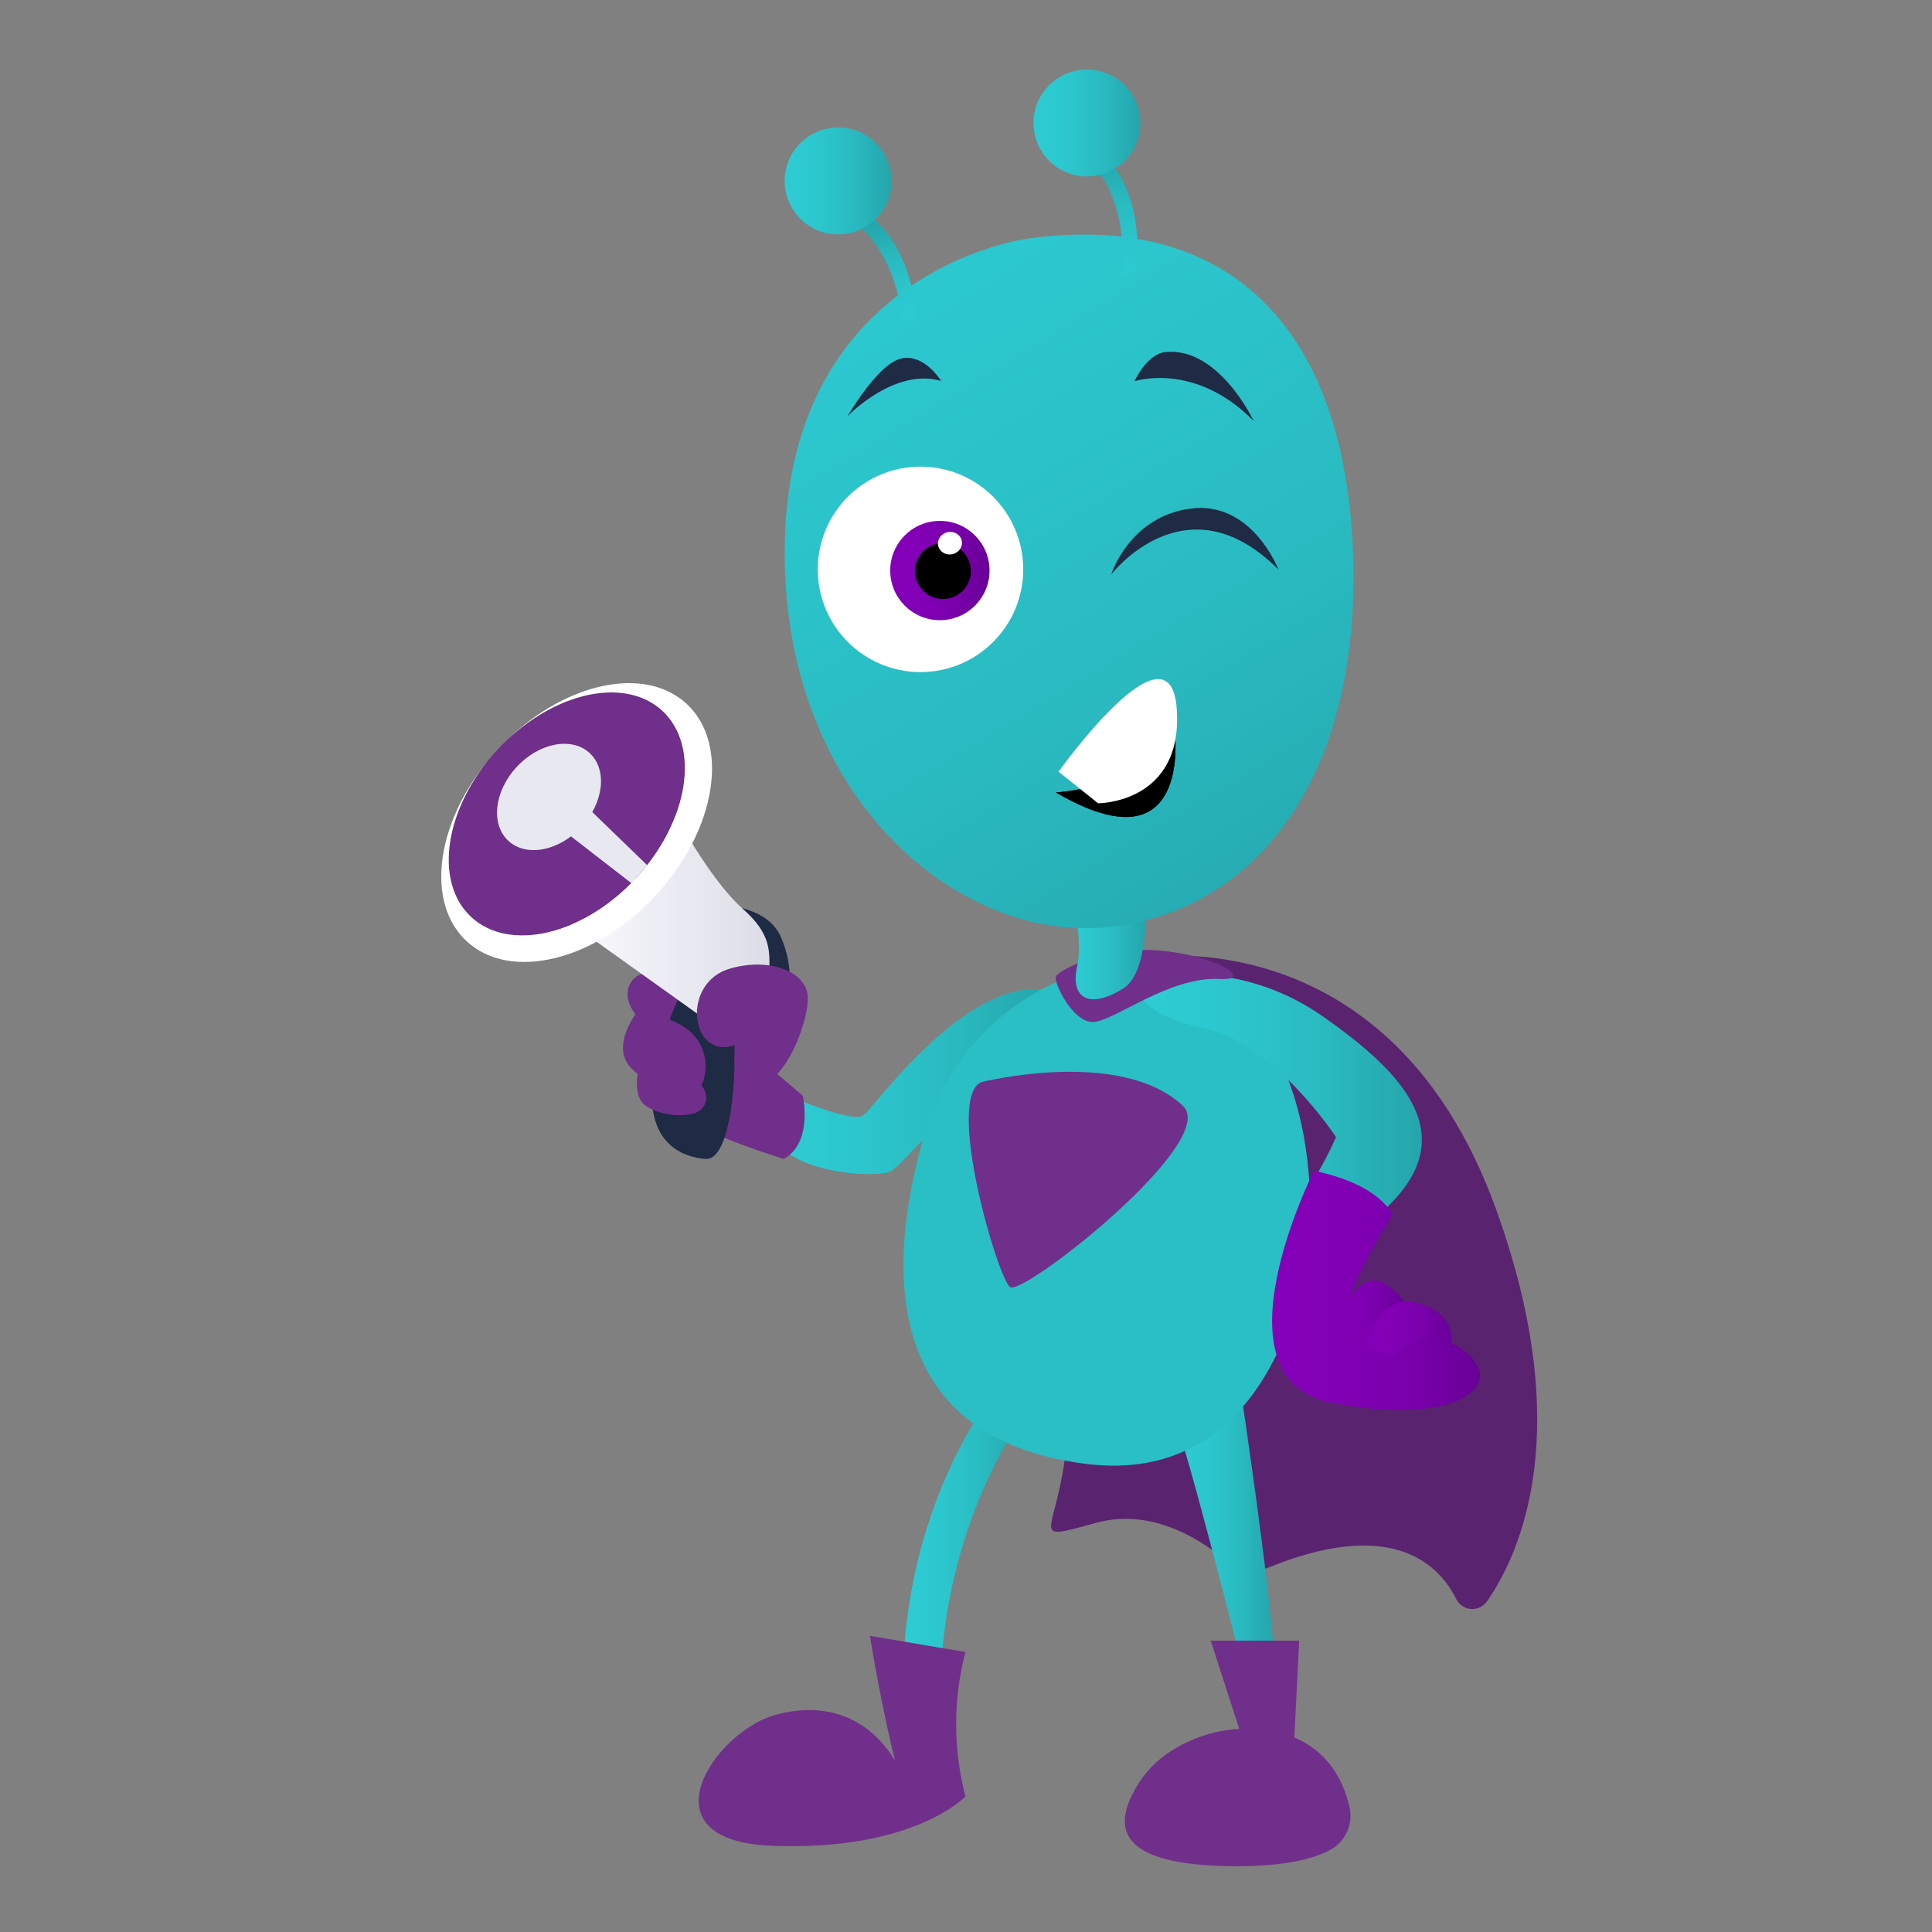 <svg width="250" height="250" viewBox="0 0 250 250" fill="none" xmlns="http://www.w3.org/2000/svg">
<rect x="0" y="0" width="250" height="250" fill="#808080" stroke="none"/>
<path d="M121.741 216.442C122.72 195.554 132.947 182.556 132.947 182.556L128.118 180.93C128.118 180.93 117.891 193.927 116.912 214.815L121.741 216.442Z" fill="url(#paint0_linear_3117_35432)"/>
<path d="M112.564 211.681L124.926 213.77C123.322 219.895 123.322 226.329 124.926 232.454C124.926 232.454 118.235 239.601 99.799 238.836C83.011 238.14 92.334 224.292 100.109 221.971C103.29 221.021 110.862 219.804 115.814 227.812C115.814 227.812 114.112 221.197 112.564 211.681Z" fill="#702F8A"/>
<path d="M146.753 124.027C146.753 124.027 179.512 117.683 193.549 156.365C203.934 184.986 196.807 200.901 192.397 207.244C191.644 208.284 190.191 208.518 189.15 207.765C188.861 207.556 188.624 207.283 188.457 206.968C186.323 202.624 180.505 196.534 165.174 202.434C165.174 202.434 161.339 204.221 159.824 202.939C158.308 201.656 150.785 194.583 141.808 197.059C132.831 199.534 136.647 198.684 137.891 187.93C139.191 176.692 159.043 145.379 146.753 135.941C134.463 126.502 146.753 124.027 146.753 124.027Z" fill="#5A236F"/>
<path d="M102.184 141.84C102.184 141.84 110.355 145.421 111.751 144.309C113.148 143.197 123.157 129.114 132.701 128.067C142.245 127.019 128.337 140.255 126.271 141.028C124.205 141.801 116.756 150.762 115.243 151.577C113.73 152.392 103.945 152.043 100.574 147.969C97.203 143.896 102.184 141.84 102.184 141.84Z" fill="url(#paint1_linear_3117_35432)"/>
<path d="M160.957 216.441C160.957 216.441 153.298 186.15 152.254 184.642L160.493 179.536C160.493 179.536 164.323 204.834 164.903 214.814L160.957 215.974" fill="url(#paint2_linear_3117_35432)"/>
<path d="M156.667 212.301H168.117L167.189 230.636L162.392 230.017L156.667 212.301Z" fill="#702F8A"/>
<path d="M164.815 223.981C168.896 224.862 173.178 227.443 174.65 233.93C175.131 236.225 173.961 238.548 171.83 239.527C169.494 240.698 165.429 241.648 158.358 241.465C143.367 241.078 144.679 235.464 146.899 231.485C148.022 229.463 149.641 227.76 151.603 226.536C155.527 224.047 160.247 223.134 164.815 223.981Z" fill="#702F8A"/>
<path d="M143.015 124.994C143.015 124.994 124.753 127.895 119.299 147.855C113.844 167.815 116.513 186.267 140.303 189.4C164.093 192.533 169.547 166.191 169.547 156.675C169.547 147.159 167.079 123.253 143.015 124.994Z" fill="#2ABEC5"/>
<path d="M151.745 126.337C151.745 126.337 161.239 124.515 171.339 131.635C181.439 138.755 189.284 146.788 179.511 156.183C169.738 165.579 169.518 153.484 170.677 151.501C171.836 149.518 172.884 147.144 172.884 147.144C172.884 147.144 164.881 134.947 155.83 133.07C146.778 131.194 144.846 126.668 151.745 126.337Z" fill="url(#paint3_linear_3117_35432)"/>
<path d="M141.811 123.64C141.811 123.64 136.879 125.545 136.627 126.387C136.374 127.228 138.794 132.247 141.405 132.247C144.016 132.247 151.269 126.329 157.767 126.677C164.266 127.025 152.487 120.835 141.811 123.64Z" fill="#702F8A"/>
<path d="M137.786 111.957C137.786 111.957 140.379 120.467 139.392 124.955C138.405 129.442 141.19 130.525 145.368 127.894C149.546 125.264 148.153 112.267 147.379 111.184C146.606 110.101 138.25 107.934 137.786 111.957Z" fill="url(#paint4_linear_3117_35432)"/>
<path d="M132.989 30.88C132.989 30.88 101.272 34.857 101.536 71.992C101.758 103.244 123.86 121.706 142.892 120.004C161.924 118.302 176.159 101.282 175.076 71.574C173.992 41.866 158.52 27.321 132.989 30.88Z" fill="url(#paint5_linear_3117_35432)"/>
<path d="M136.631 102.542C136.631 102.542 148.729 101.827 152.017 94.754C152.017 94.754 154.29 112.847 136.631 102.542Z" fill="#1D1D1B"/>
<path d="M136.631 102.546C136.631 102.546 148.729 101.831 152.017 94.759C152.017 94.759 154.29 112.851 136.631 102.546Z" fill="black"/>
<path d="M136.979 99.85L142.092 103.947C142.092 103.947 153.099 103.969 152.274 91.776C151.449 79.584 136.979 99.85 136.979 99.85Z" fill="white"/>
<path d="M145.059 35.738C146.318 25.096 140.646 20.443 140.646 20.443L142.583 19.71C142.583 19.71 148.255 24.363 146.995 35.005L145.059 35.738Z" fill="url(#paint6_linear_3117_35432)"/>
<path d="M140.652 22.835C144.472 22.835 147.569 19.738 147.569 15.917C147.569 12.097 144.472 9 140.652 9C136.831 9 133.734 12.097 133.734 15.917C133.734 19.738 136.831 22.835 140.652 22.835Z" fill="url(#paint7_linear_3117_35432)"/>
<path d="M116.806 41.927C115.878 31.251 109.379 27.847 109.379 27.847L111.126 26.736C111.126 26.736 117.625 30.14 118.553 40.816L116.806 41.927Z" fill="url(#paint8_linear_3117_35432)"/>
<path d="M108.452 30.33C112.272 30.33 115.369 27.233 115.369 23.413C115.369 19.593 112.272 16.496 108.452 16.496C104.631 16.496 101.534 19.593 101.534 23.413C101.534 27.233 104.631 30.33 108.452 30.33Z" fill="url(#paint9_linear_3117_35432)"/>
<path d="M109.668 53.859C109.668 53.859 115.741 47.515 121.775 49.295C121.775 49.295 119.604 45.697 116.592 46.394C113.58 47.09 109.668 53.859 109.668 53.859Z" fill="#1F2A44"/>
<path d="M146.801 49.332C146.801 49.332 154.634 46.721 162.235 54.496C162.235 54.496 157.709 44.807 150.746 45.561C150.746 45.561 148.599 45.619 146.801 49.332Z" fill="#1F2A44"/>
<path d="M143.788 74.34C143.788 74.34 153.478 61.69 165.431 73.701C165.431 73.701 162.007 64.766 154.058 65.81C146.109 66.854 143.788 74.34 143.788 74.34Z" fill="#1F2A44"/>
<path d="M119.111 86.968C126.452 86.968 132.404 81.017 132.404 73.675C132.404 66.333 126.452 60.382 119.111 60.382C111.769 60.382 105.817 66.333 105.817 73.675C105.817 81.017 111.769 86.968 119.111 86.968Z" fill="white"/>
<path d="M121.619 80.253C125.167 80.253 128.044 77.376 128.044 73.828C128.044 70.279 125.167 67.402 121.619 67.402C118.07 67.402 115.193 70.279 115.193 73.828C115.193 77.376 118.07 80.253 121.619 80.253Z" fill="url(#paint10_linear_3117_35432)"/>
<path d="M122.014 77.512C124.01 77.512 125.629 75.894 125.629 73.898C125.629 71.902 124.01 70.284 122.014 70.284C120.018 70.284 118.4 71.902 118.4 73.898C118.4 75.894 120.018 77.512 122.014 77.512Z" fill="black"/>
<path d="M123.206 71.72C124.051 71.555 124.611 70.78 124.456 69.99C124.302 69.199 123.492 68.692 122.646 68.857C121.801 69.022 121.241 69.797 121.396 70.588C121.551 71.378 122.361 71.885 123.206 71.72Z" fill="white"/>
<path d="M126.96 140.032C126.96 140.032 144.975 135.494 153.07 143.098C157.944 147.677 132.337 167.79 130.7 166.54C129.063 165.289 122.318 142.189 126.96 140.032Z" fill="#702F8A"/>
<path d="M172.052 173.522C172.052 173.522 175.143 163.256 179.374 166.236C183.606 169.217 181.803 170.32 179.963 172.381C178.123 174.442 176.136 177.091 172.052 173.522Z" fill="url(#paint11_linear_3117_35432)"/>
<path d="M176.746 174.667C176.746 174.667 178.104 166.991 183.623 168.647C189.143 170.302 188.26 174.718 186.493 176.374C184.727 178.029 176.746 174.667 176.746 174.667Z" fill="url(#paint12_linear_3117_35432)"/>
<path d="M170.026 151.5C170.026 151.5 156.485 178.402 172.234 181.492C187.982 184.583 194.9 179.579 189.896 175.164C184.891 170.748 180.476 175.311 180.476 175.311C180.476 175.311 174.147 174.28 174.147 170.454C174.147 166.627 180.182 157.207 180.182 157.207C180.182 157.207 178.71 153.299 170.026 151.5Z" fill="url(#paint13_linear_3117_35432)"/>
<path d="M91.678 128.969C91.678 128.969 84.345 123.731 81.814 126.874C79.283 130.016 85.131 135.69 89.757 133.944C94.384 132.198 91.678 128.969 91.678 128.969Z" fill="#702F8A"/>
<path d="M95.073 134.272L103.89 141.801C103.89 141.801 105.243 147.912 101.402 149.963C101.402 149.963 91.102 146.777 89.574 144.944C88.046 143.111 89.487 131.019 95.073 134.272Z" fill="#702F8A"/>
<path d="M94.209 117.011C94.994 117.447 99.533 117.622 101.104 121.375C102.676 125.129 102.414 128.708 101.104 129.668C99.795 130.628 95.954 132.073 95.605 132.442C95.256 132.81 95.002 133.596 95.042 137.219C95.081 140.841 94.333 150.181 91.303 149.963C88.273 149.745 83.384 147.912 84.519 139.357C85.654 130.803 94.209 117.011 94.209 117.011Z" fill="#1F2A44"/>
<path d="M82.899 130.321C82.899 130.321 79.231 134.598 81.196 137.61C83.161 140.621 90.319 142.28 91.017 139.879C91.715 137.479 91.279 134.254 87.744 132.44C84.208 130.626 82.899 130.321 82.899 130.321Z" fill="#702F8A"/>
<path d="M82.904 137.219C82.904 137.219 81.508 141.54 83.472 143.024C85.436 144.508 89.364 144.682 90.586 143.678C91.808 142.674 91.721 140.885 89.713 139.401C87.705 137.917 82.904 137.219 82.904 137.219Z" fill="#702F8A"/>
<path d="M71.256 117.621L92.005 132.442C92.005 132.442 99.713 130.767 99.538 127.424C99.364 124.081 100.586 121.55 96.134 117.621C91.682 113.693 86.91 104.528 86.91 104.528L71.256 117.621Z" fill="url(#paint14_linear_3117_35432)"/>
<path d="M82.309 113.638C89.141 106.269 90.664 96.572 85.711 91.98C80.757 87.387 71.203 89.638 64.371 97.007C57.539 104.376 56.016 114.073 60.969 118.665C65.922 123.258 75.477 121.007 82.309 113.638Z" fill="#702F8A"/>
<path d="M72.036 106.795L81.726 114.302L83.745 111.955L74.618 103.123L72.036 106.795Z" fill="#E8E8F0"/>
<path d="M88.855 91.081C83.52 86.135 73.429 88.24 65.697 95.674C72.393 89.381 81.072 87.677 85.713 91.979C90.666 96.572 89.144 106.269 82.311 113.638C75.479 121.007 65.925 123.258 60.971 118.665C56.355 114.385 57.366 105.671 63.057 98.539C56.36 106.778 55.084 116.884 60.38 121.794C66.016 127.019 76.959 124.38 84.822 115.899C92.685 107.418 94.491 96.307 88.855 91.081Z" fill="white"/>
<path d="M75.23 107.009C78.136 103.875 78.617 99.595 76.304 97.45C73.991 95.306 69.76 96.108 66.854 99.243C63.948 102.377 63.467 106.657 65.78 108.801C68.093 110.946 72.324 110.143 75.23 107.009Z" fill="#E8E8F0"/>
<path d="M99.181 131.908C99.181 131.908 95.632 136.679 92.373 135.225C89.114 133.77 89.23 126.845 94.468 125.332C99.705 123.819 104.593 125.797 104.535 129.231C104.477 132.664 101.567 139.822 98.6 140.055C95.632 140.287 92.082 136.621 99.181 131.908Z" fill="#702F8A"/>
<defs>
<linearGradient id="paint0_linear_3117_35432" x1="116.912" y1="198.686" x2="132.947" y2="198.686" gradientUnits="userSpaceOnUse">
<stop stop-color="#2DCCD3"/>
<stop offset="0.304" stop-color="#2CC7CE"/>
<stop offset="0.651" stop-color="#29BAC0"/>
<stop offset="1" stop-color="#24A5AB"/>
</linearGradient>
<linearGradient id="paint1_linear_3117_35432" x1="99.403" y1="139.97" x2="136.013" y2="139.97" gradientUnits="userSpaceOnUse">
<stop stop-color="#2DCCD3"/>
<stop offset="0.304" stop-color="#2CC7CE"/>
<stop offset="0.651" stop-color="#29BAC0"/>
<stop offset="1" stop-color="#24A5AB"/>
</linearGradient>
<linearGradient id="paint2_linear_3117_35432" x1="152.254" y1="197.988" x2="164.903" y2="197.988" gradientUnits="userSpaceOnUse">
<stop stop-color="#2DCCD3"/>
<stop offset="0.304" stop-color="#2CC7CE"/>
<stop offset="0.651" stop-color="#29BAC0"/>
<stop offset="1" stop-color="#24A5AB"/>
</linearGradient>
<linearGradient id="paint3_linear_3117_35432" x1="147.595" y1="142.922" x2="183.985" y2="142.922" gradientUnits="userSpaceOnUse">
<stop stop-color="#2DCCD3"/>
<stop offset="0.304" stop-color="#2CC7CE"/>
<stop offset="0.651" stop-color="#29BAC0"/>
<stop offset="1" stop-color="#24A5AB"/>
</linearGradient>
<linearGradient id="paint4_linear_3117_35432" x1="137.786" y1="119.464" x2="148.238" y2="119.464" gradientUnits="userSpaceOnUse">
<stop stop-color="#2DCCD3"/>
<stop offset="0.304" stop-color="#2CC7CE"/>
<stop offset="0.651" stop-color="#29BAC0"/>
<stop offset="1" stop-color="#24A5AB"/>
</linearGradient>
<linearGradient id="paint5_linear_3117_35432" x1="100.11" y1="8.99" x2="171.909" y2="127.678" gradientUnits="userSpaceOnUse">
<stop stop-color="#2DCCD3"/>
<stop offset="0.304" stop-color="#2CC7CE"/>
<stop offset="0.651" stop-color="#29BAC0"/>
<stop offset="1" stop-color="#24A5AB"/>
</linearGradient>
<linearGradient id="paint6_linear_3117_35432" x1="146.116" y1="37.955" x2="142.941" y2="19.67" gradientUnits="userSpaceOnUse">
<stop stop-color="#2DCCD3"/>
<stop offset="0.304" stop-color="#2CC7CE"/>
<stop offset="0.651" stop-color="#29BAC0"/>
<stop offset="1" stop-color="#24A5AB"/>
</linearGradient>
<linearGradient id="paint7_linear_3117_35432" x1="133.734" y1="15.917" x2="147.569" y2="15.917" gradientUnits="userSpaceOnUse">
<stop stop-color="#2DCCD3"/>
<stop offset="0.304" stop-color="#2CC7CE"/>
<stop offset="0.651" stop-color="#29BAC0"/>
<stop offset="1" stop-color="#24A5AB"/>
</linearGradient>
<linearGradient id="paint8_linear_3117_35432" x1="117.24" y1="42.858" x2="112.542" y2="29.018" gradientUnits="userSpaceOnUse">
<stop stop-color="#2DCCD3"/>
<stop offset="0.304" stop-color="#2CC7CE"/>
<stop offset="0.651" stop-color="#29BAC0"/>
<stop offset="1" stop-color="#24A5AB"/>
</linearGradient>
<linearGradient id="paint9_linear_3117_35432" x1="101.534" y1="23.413" x2="115.369" y2="23.413" gradientUnits="userSpaceOnUse">
<stop stop-color="#2DCCD3"/>
<stop offset="0.304" stop-color="#2CC7CE"/>
<stop offset="0.651" stop-color="#29BAC0"/>
<stop offset="1" stop-color="#24A5AB"/>
</linearGradient>
<linearGradient id="paint10_linear_3117_35432" x1="115.193" y1="73.828" x2="128.044" y2="73.828" gradientUnits="userSpaceOnUse">
<stop stop-color="#8400B9"/>
<stop offset="0.353" stop-color="#8100B5"/>
<stop offset="0.678" stop-color="#7800AA"/>
<stop offset="0.992" stop-color="#690098"/>
<stop offset="1" stop-color="#690097"/>
</linearGradient>
<linearGradient id="paint11_linear_3117_35432" x1="172.052" y1="170.485" x2="181.967" y2="170.485" gradientUnits="userSpaceOnUse">
<stop stop-color="#8400B9"/>
<stop offset="0.353" stop-color="#8100B5"/>
<stop offset="0.678" stop-color="#7800AA"/>
<stop offset="0.992" stop-color="#690098"/>
<stop offset="1" stop-color="#690097"/>
</linearGradient>
<linearGradient id="paint12_linear_3117_35432" x1="176.746" y1="172.622" x2="187.843" y2="172.622" gradientUnits="userSpaceOnUse">
<stop stop-color="#8400B9"/>
<stop offset="0.353" stop-color="#8100B5"/>
<stop offset="0.678" stop-color="#7800AA"/>
<stop offset="0.992" stop-color="#690098"/>
<stop offset="1" stop-color="#690097"/>
</linearGradient>
<linearGradient id="paint13_linear_3117_35432" x1="164.612" y1="166.975" x2="191.501" y2="166.975" gradientUnits="userSpaceOnUse">
<stop stop-color="#8400B9"/>
<stop offset="0.353" stop-color="#8100B5"/>
<stop offset="0.678" stop-color="#7800AA"/>
<stop offset="0.992" stop-color="#690098"/>
<stop offset="1" stop-color="#690097"/>
</linearGradient>
<linearGradient id="paint14_linear_3117_35432" x1="71.256" y1="118.485" x2="99.568" y2="118.485" gradientUnits="userSpaceOnUse">
<stop stop-color="white"/>
<stop offset="0.386" stop-color="#F0F0F7"/>
<stop offset="0.827" stop-color="#E3E3EC"/>
<stop offset="1" stop-color="#DBDCE7"/>
</linearGradient>
</defs>
</svg>
